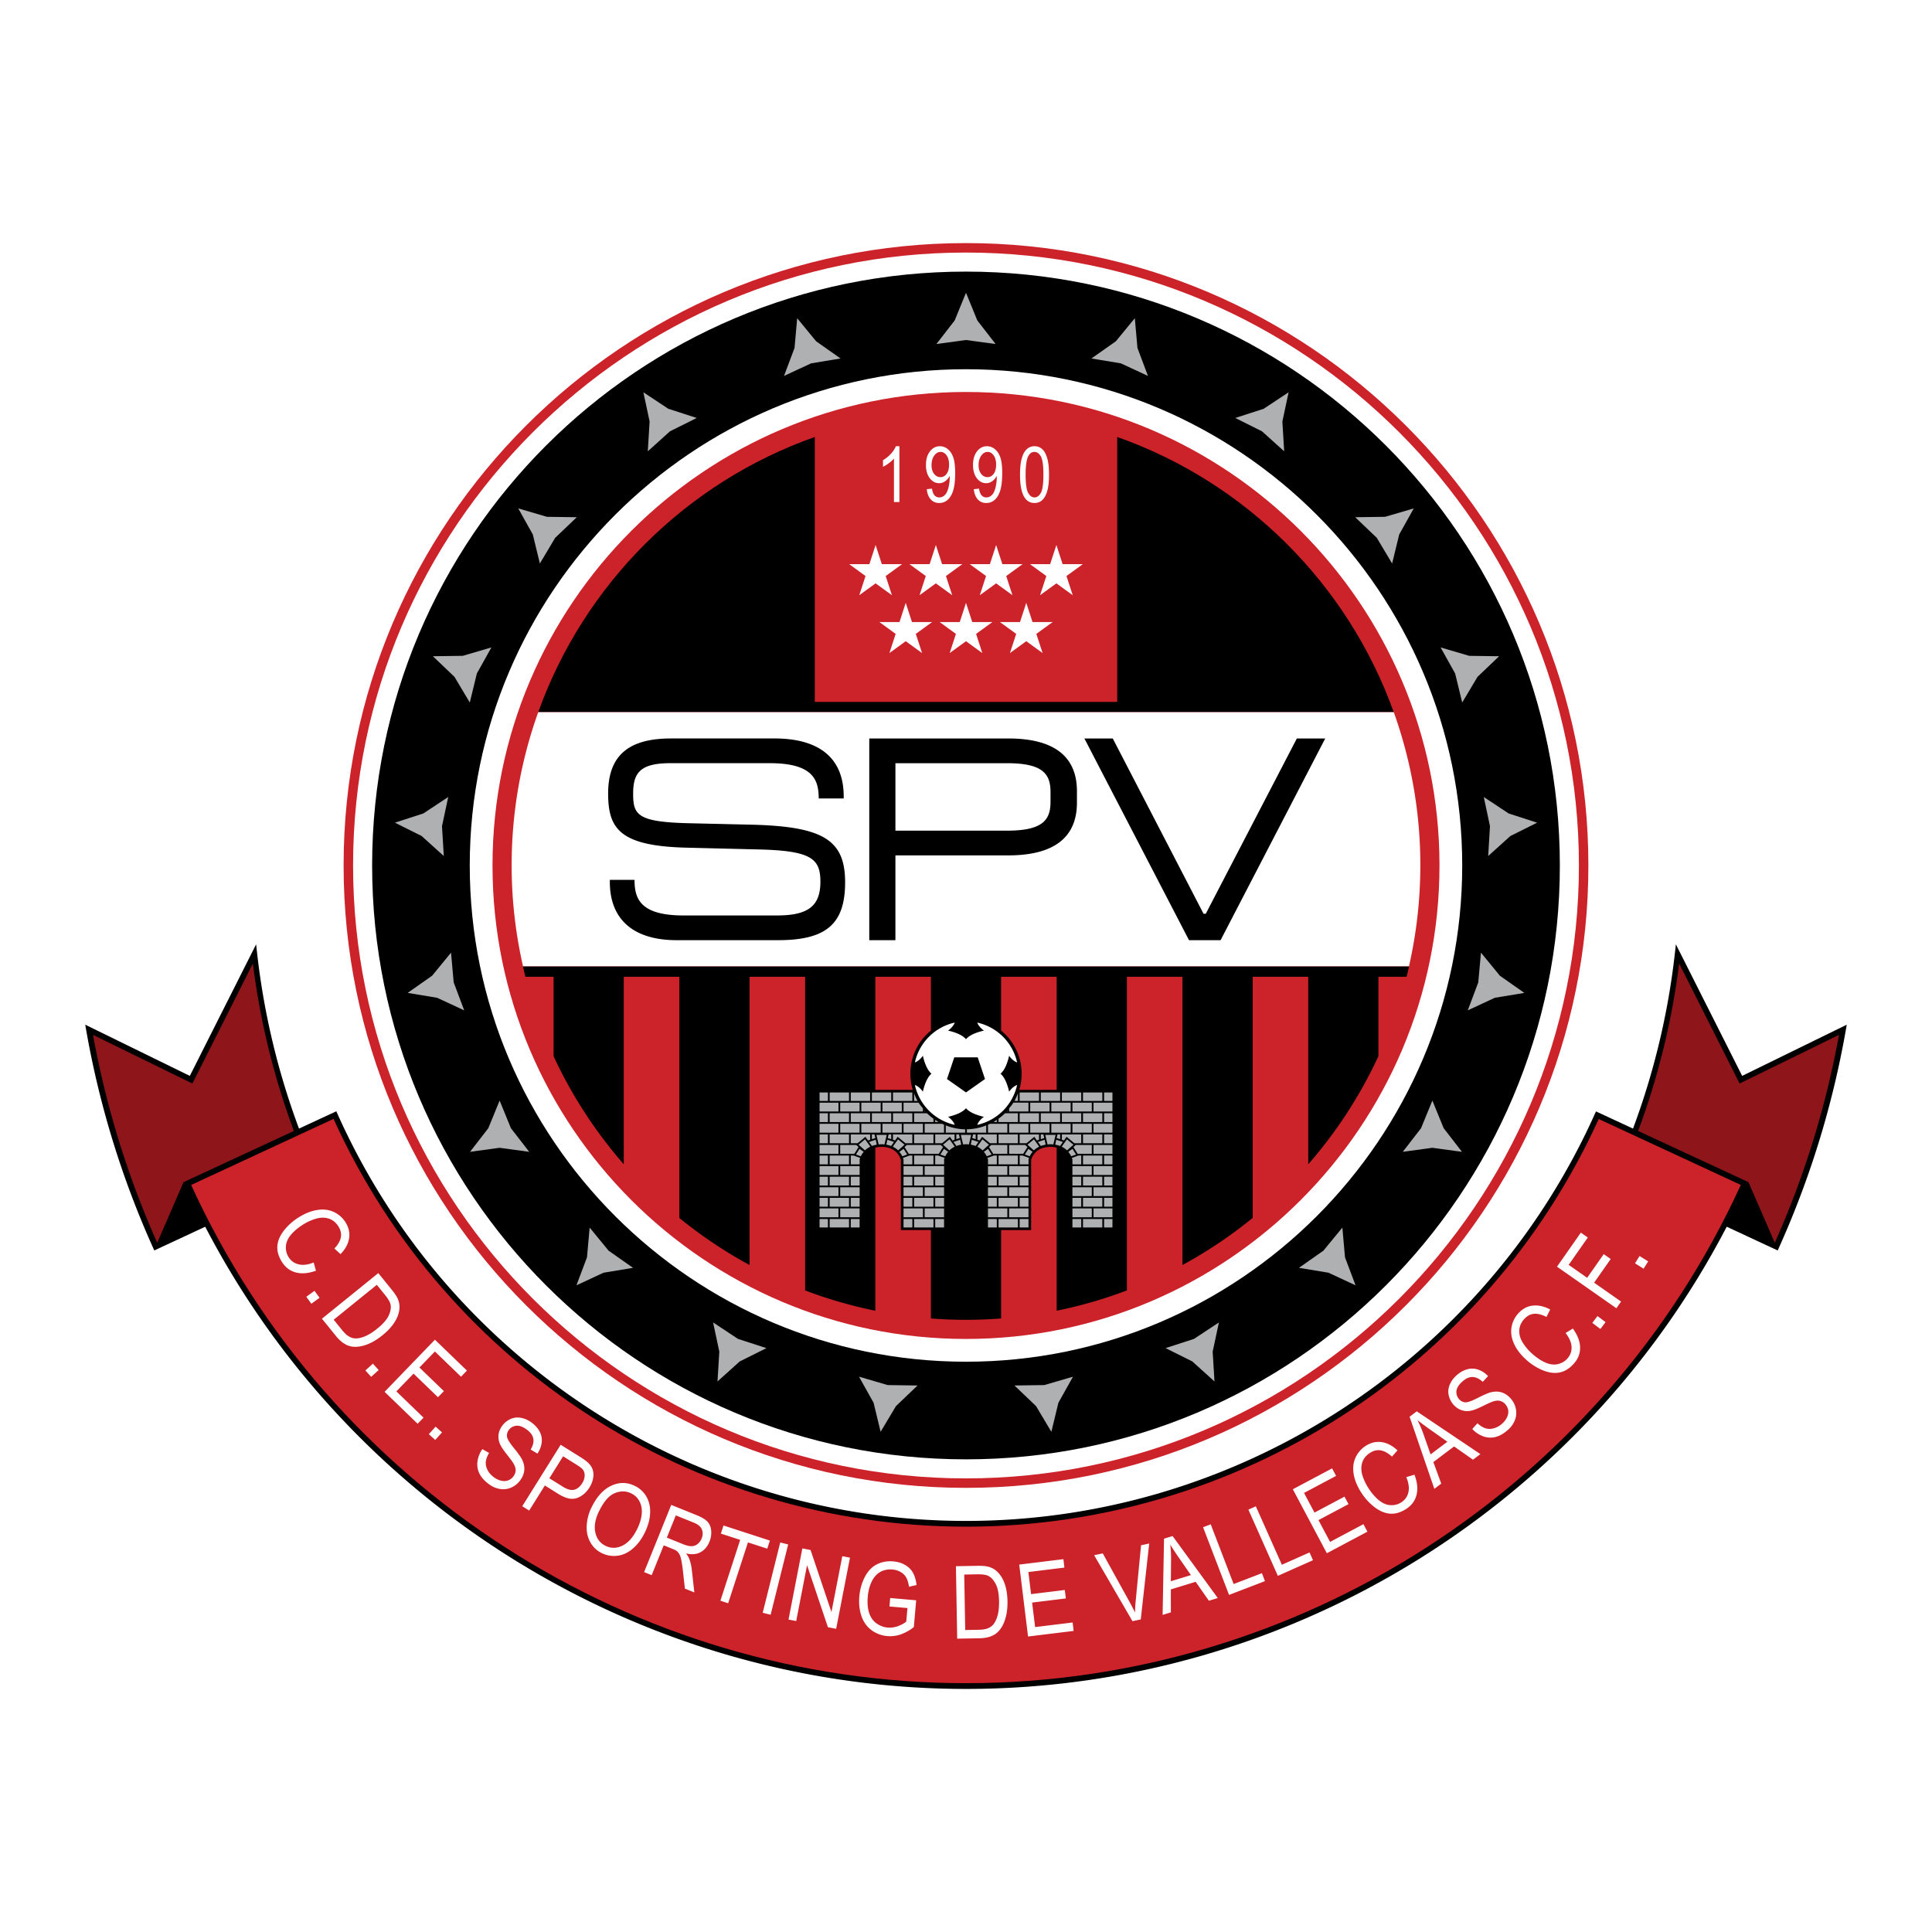 <svg xmlns="http://www.w3.org/2000/svg" width="2500" height="2500" viewBox="0 0 192.756 192.756"><g fill-rule="evenodd" clip-rule="evenodd"><path fill="#fff" d="M0 0h192.756v192.756H0V0z"/><path d="M173.816 107.341l-6.613-13.125-.107.955a73.471 73.471 0 0 1-4.17 17.429l-3.695-1.714-.119.264c-11.088 24.659-35.711 40.593-62.734 40.593-27.05 0-51.664-15.938-62.706-40.604l-.118-.266-.264.123-3.459 1.604a73.461 73.461 0 0 1-4.171-17.429l-.108-.955-.432.858-6.181 12.267-10.435-5.108.096.554a91.361 91.361 0 0 0 6.674 21.706l.119.265 5.082-2.366c14.645 28.155 43.937 46.112 75.902 46.112 31.962 0 61.253-17.957 75.898-46.114l5.086 2.368.119-.265a91.315 91.315 0 0 0 6.674-21.706l.098-.554-10.436 5.108z"/><path d="M19.323 107.851l-.128.253-9.913-4.853a90.729 90.729 0 0 0 6.404 20.738l2.623-6.043 11.012-5.109a74.34 74.34 0 0 1-4.093-16.704l-5.905 11.718zM173.561 108.104s-5.324-10.565-6.031-11.971a74.342 74.342 0 0 1-4.094 16.704l11.008 5.106 2.627 6.046a90.893 90.893 0 0 0 6.404-20.738l-9.914 4.853z" fill="#8e161a"/><path d="M33.277 111.632c11.191 24.721 35.922 40.684 63.1 40.684 27.15 0 51.89-15.958 63.128-40.672l14.174 6.575c-13.793 30.205-44.098 49.712-77.302 49.712-33.207 0-63.514-19.506-77.305-49.709l14.205-6.59z" fill="#cc2229"/><path d="M31.295 125.96l.228.819c-.756.271-1.426.329-2.011.172-.584-.156-1.046-.505-1.384-1.047-.351-.562-.501-1.102-.452-1.621.048-.52.271-1.03.667-1.532a5.654 5.654 0 0 1 1.471-1.302c.638-.399 1.26-.644 1.865-.733.604-.09 1.149-.021 1.635.208a2.69 2.69 0 0 1 1.16 1.031c.325.521.442 1.056.353 1.606-.091.551-.375 1.072-.853 1.565l-.611-.56c.371-.399.585-.777.646-1.135.06-.356-.019-.709-.236-1.056-.25-.4-.571-.664-.965-.792-.394-.127-.814-.126-1.264.002-.448.129-.874.32-1.279.572-.521.326-.936.676-1.244 1.047s-.474.754-.497 1.145c-.023.393.066.746.263 1.063.24.385.576.628 1.004.732.427.106.929.044 1.504-.184zM30.561 129.38l.816-.594.506.695-.818.593-.504-.694zM39.683 129.577c-.104-.238-.308-.544-.608-.914l-1.333-1.646-5.62 4.551 1.396 1.724c.234.289.473.52.717.689.245.172.492.285.744.343.251.057.539.064.862.022a3.892 3.892 0 0 0 1.083-.337c.398-.183.81-.446 1.237-.792.501-.405.896-.829 1.184-1.27s.456-.888.503-1.343a1.994 1.994 0 0 0-.165-1.027zm-.882 1.631c-.183.421-.569.868-1.158 1.346-.425.344-.821.596-1.187.753-.366.158-.698.233-.996.228a1.338 1.338 0 0 1-.638-.192c-.215-.122-.449-.341-.704-.656l-.824-1.019 4.301-3.482.811 1.002c.304.376.486.679.546.91.084.32.033.69-.151 1.11zM36.455 136.729l.752-.677.573.638-.75.677-.575-.638zM38.371 138.863l5.023-5.201 3.192 3.083-.589.61-2.606-2.516-1.543 1.599 2.439 2.355-.589.609-2.44-2.355-1.712 1.773 2.711 2.618-.589.61-3.297-3.185zM42.785 143.087l.676-.749.639.573-.676.752-.639-.576zM48.126 144.579l.667.383c-.185.315-.292.607-.322.874-.03.267.026.54.168.821.141.28.353.522.636.729.25.182.504.299.76.35.256.052.487.035.693-.051s.374-.219.504-.399c.133-.183.204-.375.213-.578.008-.202-.058-.425-.198-.669-.089-.158-.315-.469-.678-.929-.364-.462-.594-.816-.693-1.062a1.775 1.775 0 0 1-.134-.931c.041-.302.16-.588.355-.855.215-.296.487-.521.816-.674.33-.154.679-.199 1.05-.133.37.065.723.22 1.057.463.368.268.643.574.823.918.18.345.247.707.201 1.088a2.464 2.464 0 0 1-.426 1.101l-.673-.402c.233-.394.322-.755.263-1.086-.058-.331-.278-.635-.661-.913-.397-.289-.75-.414-1.057-.375-.307.04-.548.181-.724.422a.895.895 0 0 0-.184.659c.028.229.258.608.689 1.14.431.53.708.921.829 1.172.175.365.244.72.207 1.06-.036.34-.168.667-.396.979a2.2 2.2 0 0 1-.864.714 1.952 1.952 0 0 1-1.118.167 2.46 2.46 0 0 1-1.123-.466c-.449-.326-.77-.677-.961-1.052a2.076 2.076 0 0 1-.209-1.215 2.76 2.76 0 0 1 .49-1.25zM59.129 146.616a1.72 1.72 0 0 0-.466-.688c-.158-.153-.41-.338-.757-.555l-1.968-1.229-3.833 6.133.692.432 1.563-2.501 1.337.836c.737.461 1.36.6 1.867.415.508-.184.925-.536 1.249-1.056.189-.304.311-.615.363-.935a1.725 1.725 0 0 0-.047-.852zm-1.044 1.366c-.222.354-.487.57-.796.648s-.687-.021-1.132-.301l-1.348-.841 1.371-2.193 1.333.833c.312.196.516.348.609.457.144.171.213.382.209.634s-.085.507-.246.763zM64.509 149.351a2.618 2.618 0 0 0-1.17-1.102c-.779-.381-1.563-.386-2.353-.017-.79.37-1.448 1.093-1.974 2.17a4.666 4.666 0 0 0-.474 1.774c-.038.615.075 1.17.342 1.664a2.59 2.59 0 0 0 1.178 1.123c.48.234.993.318 1.538.254s1.057-.302 1.537-.711.88-.943 1.201-1.602c.316-.649.493-1.283.527-1.899.036-.616-.081-1.168-.352-1.654zm-.93 3.183c-.407.835-.898 1.393-1.476 1.674-.577.28-1.14.287-1.689.02-.54-.265-.879-.707-1.017-1.332-.139-.624-.017-1.327.364-2.109.476-.976 1.002-1.582 1.578-1.816.576-.235 1.124-.228 1.64.025.364.177.64.445.827.805.187.359.26.773.22 1.241s-.19.965-.447 1.492zM70.581 151.813c-.216-.228-.577-.444-1.084-.648l-2.526-1.021-2.709 6.705.756.306 1.203-2.978.874.354c.193.078.329.145.406.2.103.081.193.187.271.316.078.132.146.332.201.604a13 13 0 0 1 .17 1.144l.189 1.7.942.381-.248-2.225a4.815 4.815 0 0 0-.264-1.145 2.128 2.128 0 0 0-.318-.519c.581.133 1.069.089 1.461-.131.394-.221.687-.568.878-1.044a2.33 2.33 0 0 0 .172-1.106c-.034-.368-.16-.666-.374-.893zm-.577 1.684a1.323 1.323 0 0 1-.395.541.956.956 0 0 1-.603.225c-.227.007-.513-.061-.857-.2l-1.619-.653.896-2.22 1.801.729c.421.169.687.396.799.679.114.282.106.582-.022.899zM71.875 159.703l1.972-6.07-1.927-.626.263-.808 4.629 1.504-.262.808-1.927-.626-1.973 6.07-.775-.252zM76.095 160.908l1.749-7.016.792.197-1.75 7.016-.791-.197zM78.67 161.583l1.379-7.099.821.16 2.083 6.188 1.083-5.572.766.149-1.379 7.098-.821-.158-2.082-6.19-1.083 5.573-.767-.149zM88.741 160.28l.074-.846 2.592.227-.233 2.67a4.492 4.492 0 0 1-1.306.734c-.439.15-.882.207-1.327.168a3.08 3.08 0 0 1-1.6-.598c-.465-.347-.797-.815-.997-1.411-.201-.596-.271-1.245-.208-1.954.062-.7.243-1.344.545-1.929.302-.585.7-1.005 1.193-1.259.494-.254 1.045-.354 1.655-.301.443.039.835.158 1.178.358s.604.46.78.778c.176.319.297.726.36 1.221l-.753.171c-.06-.375-.148-.674-.267-.896-.117-.221-.297-.406-.539-.555s-.517-.236-.826-.263a2.168 2.168 0 0 0-.977.115 1.817 1.817 0 0 0-.698.468 2.579 2.579 0 0 0-.448.68c-.195.434-.316.91-.361 1.433-.057.644-.009 1.189.14 1.639.149.45.395.796.735 1.037s.712.38 1.115.415c.35.031.698-.02 1.046-.149.348-.132.615-.28.804-.446l.118-1.351-1.795-.156zM100.246 158.033c-.17-.499-.42-.906-.75-1.224a1.977 1.977 0 0 0-.91-.502c-.252-.065-.617-.093-1.096-.084l-2.117.037.126 7.229 2.218-.038c.371-.006.701-.055.986-.141.283-.088.527-.213.727-.376.199-.162.383-.384.549-.665.164-.281.299-.635.4-1.061.102-.427.146-.913.139-1.463-.012-.642-.102-1.213-.272-1.712zm-.707 3.113c-.102.385-.246.693-.434.924-.135.164-.316.292-.545.385s-.545.144-.949.149l-1.312.023-.097-5.534 1.29-.022c.482-.008.834.035 1.055.131.303.133.562.4.781.805.219.402.334.982.348 1.74.01.547-.037 1.013-.137 1.399zM102.568 163.275l-.88-7.176 4.406-.541.101.841-3.593.443.269 2.205 3.365-.414.104.843-3.365.414.3 2.444 3.741-.458.103.842-4.551.557zM112.988 161.746l-3.824-6.581.859-.183 2.654 4.808c.213.386.4.749.562 1.092.01-.406.037-.815.076-1.228l.529-5.483.812-.173-.842 7.571-.826.177zM116.99 153.252l-.855.262-.141 7.604.824-.252-.002-2.291 2.475-.758 1.32 1.889.887-.27-4.508-6.184zm-.174 4.509l.023-2.227c.002-.479-.025-.956-.082-1.43.213.35.5.789.863 1.315l1.199 1.729-2.003.613zM122.623 159.124l-2.592-6.751.762-.293 2.287 5.96 2.822-1.084.303.793-3.582 1.375zM127.492 157.223l-2.941-6.607.744-.331 2.598 5.831 2.759-1.228.346.774-3.506 1.561zM132.381 154.968l-3.395-6.384 3.918-2.084.399.749-3.199 1.701 1.042 1.962 2.995-1.592.4.749-2.996 1.592 1.158 2.176 3.326-1.77.399.749-4.047 2.152zM140.307 147.371l.814-.241c.285.751.355 1.42.209 2.008-.146.586-.488 1.054-1.023 1.401-.555.36-1.092.52-1.613.48-.52-.041-1.035-.255-1.545-.641a5.683 5.683 0 0 1-1.326-1.448c-.41-.631-.666-1.249-.766-1.852-.1-.604-.041-1.149.178-1.639.221-.49.559-.882 1.012-1.178.516-.333 1.049-.461 1.6-.381.553.081 1.08.356 1.58.826l-.549.62c-.406-.362-.787-.571-1.145-.625-.357-.055-.707.031-1.053.255-.395.257-.654.582-.773.978-.121.396-.113.817.023 1.264.139.446.336.868.596 1.269.334.516.691.925 1.066 1.227.377.302.762.461 1.154.477s.744-.078 1.059-.281c.381-.247.619-.586.715-1.018.093-.43.023-.931-.213-1.501zM141.348 140.809l-.713.538 2.469 7.194.689-.52-.787-2.151 2.068-1.558 1.887 1.323.738-.559-6.351-4.267zm1.381 4.296l-.738-2.101c-.162-.45-.352-.889-.568-1.316.32.258.74.571 1.262.941l1.719 1.214-1.675 1.262zM146.889 142.571l.514-.571c.271.246.533.411.789.496.254.084.533.087.838.007a2.03 2.03 0 0 0 .844-.471 1.94 1.94 0 0 0 .5-.672c.104-.239.137-.469.096-.688a1.201 1.201 0 0 0-.285-.576 1.058 1.058 0 0 0-.521-.328c-.197-.051-.43-.032-.697.055-.172.054-.523.21-1.049.47-.527.259-.92.411-1.184.457a1.772 1.772 0 0 1-.938-.063 1.874 1.874 0 0 1-.764-.524 2.074 2.074 0 0 1-.49-.939c-.082-.354-.051-.705.09-1.054s.365-.66.672-.938c.338-.305.695-.51 1.07-.614.373-.104.742-.095 1.105.029s.693.339.986.646l-.531.575c-.338-.312-.674-.472-1.008-.483-.336-.012-.68.141-1.031.456-.365.33-.561.649-.588.957-.023.308.064.573.264.796a.895.895 0 0 0 .607.316c.229.021.648-.126 1.256-.438.609-.312 1.049-.5 1.32-.566.395-.096.754-.09 1.078.017.326.106.619.304.877.592.258.285.43.616.518.994s.066.753-.068 1.128a2.461 2.461 0 0 1-.689 1.002c-.412.371-.822.611-1.229.722a2.07 2.07 0 0 1-1.232-.048 2.773 2.773 0 0 1-1.12-.742zM156.199 132.993l.727-.444c.469.652.709 1.28.721 1.886.01.604-.199 1.145-.627 1.619-.441.491-.92.785-1.434.881-.512.096-1.064.022-1.656-.219a5.686 5.686 0 0 1-1.658-1.055c-.559-.504-.965-1.034-1.217-1.591-.254-.557-.338-1.1-.252-1.629a2.67 2.67 0 0 1 .672-1.398c.41-.457.895-.718 1.447-.782.555-.064 1.133.064 1.74.389l-.369.741c-.486-.246-.91-.348-1.27-.309-.359.042-.676.214-.951.519-.314.351-.48.732-.494 1.146-.014.413.104.817.352 1.213.246.396.549.753.902 1.072.457.412.906.713 1.35.908.441.193.854.247 1.236.161s.699-.268.949-.546c.303-.337.447-.727.428-1.167s-.219-.905-.596-1.395zM159.672 132.595l-.807-.609.516-.684.807.607-.516.686zM161.266 130.524l-5.924-4.147 2.379-3.397.695.487-1.91 2.728 1.844 1.292 1.654-2.363.695.487-1.654 2.363 2.689 1.882-.468.668zM163.982 126.577l-.857-.535.455-.729.858.536-.456.728z" fill="#fff"/><path d="M34.281 86.348c0 34.24 27.857 62.096 62.097 62.096s62.095-27.855 62.095-62.096c0-34.239-27.855-62.095-62.095-62.095S34.281 52.108 34.281 86.348z" fill="#cc2229"/><path d="M35.226 86.348c0-33.719 27.432-61.151 61.151-61.151 33.718 0 61.152 27.432 61.152 61.151s-27.434 61.151-61.152 61.151c-33.719 0-61.151-27.433-61.151-61.151z" fill="#fff"/><path d="M37.127 86.348c0-32.723 26.527-59.25 59.25-59.25 32.724 0 59.25 26.527 59.25 59.25 0 32.724-26.525 59.251-59.25 59.251-32.723 0-59.25-26.528-59.25-59.251z"/><path d="M46.867 86.348c0 27.301 22.21 49.511 49.51 49.511s49.509-22.21 49.509-49.511c0-27.3-22.209-49.51-49.509-49.51s-49.51 22.21-49.51 49.51z" fill="#fff"/><path fill="#aeb0b2" d="M101.213 138.23l2.978-.042 2.86-.834-1.455 2.599-.701 2.898-1.528-2.563-2.154-2.058zM116.291 134.501l2.834-.919 2.486-1.641-.623 2.913.182 2.975-2.213-1.998-2.666-1.33zM129.598 126.491l2.439-1.712 1.891-2.301.263 2.967 1.051 2.789-2.703-1.256-2.941-.487zM139.955 114.916l1.824-2.354 1.129-2.758 1.127 2.758 1.826 2.357-2.953-.404-2.953.401zM146.439 100.803l1.049-2.788.268-2.968 1.889 2.304 2.439 1.712-2.941.485-2.704 1.255zM148.477 85.405l.179-2.974-.619-2.914 2.484 1.644 2.836.918-2.668 1.33-2.212 1.996zM145.885 70.091l-.705-2.896-1.451-2.601 2.857.839 2.98.041-2.156 2.057-1.525 2.56zM85.704 137.352l2.859.837 2.98.043-2.156 2.058-1.527 2.559-.703-2.898-1.453-2.599zM71.146 131.939l2.483 1.644 2.836.92-2.667 1.33-2.213 1.995.182-2.975-.621-2.914zM58.829 122.477l1.889 2.302 2.438 1.714-2.941.486-2.702 1.254 1.051-2.79.265-2.966zM49.848 109.804l1.126 2.758 1.825 2.356-2.953-.403-2.952.403 1.826-2.356 1.128-2.758zM45 95.047l.265 2.967 1.049 2.789-2.703-1.255-2.939-.486 2.439-1.713L45 95.047zM44.72 79.517l-.623 2.913.181 2.975-2.213-1.997-2.666-1.33 2.836-.918 2.485-1.643zM99.33 34.324l-2.952-.401-2.952.401 1.824-2.355 1.128-2.759 1.128 2.759 1.824 2.355zM138.893 56.221l-1.528-2.559-2.154-2.058 2.98-.042 2.86-.838-1.453 2.601-.705 2.896zM128.123 45.027l-2.213-1.994-2.666-1.332 2.836-.918 2.484-1.644-.621 2.915.18 2.973zM114.533 37.506l-2.703-1.254-2.939-.487 2.437-1.713 1.893-2.303.263 2.969 1.049 2.788zM49.028 64.594l-1.452 2.6-.705 2.896-1.527-2.56-2.155-2.057 2.98-.041 2.859-.838zM57.544 51.604l-2.155 2.056-1.526 2.56-.704-2.896-1.453-2.601 2.859.839 2.979.042zM69.511 41.701l-2.666 1.33-2.214 1.995.181-2.973-.621-2.915 2.485 1.645 2.835.918zM83.864 35.765l-2.939.486-2.703 1.254 1.049-2.788.265-2.968 1.891 2.303 2.437 1.713z"/><path d="M49.138 86.348c0 26.048 21.191 47.239 47.24 47.239s47.24-21.191 47.24-47.239-21.191-47.24-47.24-47.24-47.24 21.191-47.24 47.24z" fill="#cc2229"/><path d="M88.897 45.262a3.32 3.32 0 0 1-.8.652v.658c.17-.078.361-.195.575-.353.213-.155.385-.312.517-.469v4.342h.545v-5.573h-.352a2.517 2.517 0 0 1-.485.743zM94.566 44.812a1.226 1.226 0 0 0-.791-.292c-.399 0-.73.172-.995.514-.266.344-.397.796-.397 1.359 0 .544.127.983.38 1.316.254.333.564.5.931.5.219 0 .422-.068.612-.203.188-.134.335-.311.445-.528.003.06.003.106.003.136 0 .283-.027.561-.082.834a2.657 2.657 0 0 1-.201.65 1.044 1.044 0 0 1-.31.384.707.707 0 0 1-.442.145.613.613 0 0 1-.48-.208c-.125-.139-.21-.361-.254-.667l-.521.054c.044.438.176.775.396 1.017.219.242.503.362.849.362.327 0 .612-.11.854-.33.243-.219.426-.54.549-.959.124-.42.185-.984.185-1.693 0-.682-.062-1.201-.187-1.562-.124-.358-.305-.635-.544-.829zm-.12 2.463c-.162.22-.37.33-.621.33s-.462-.11-.632-.33c-.169-.221-.253-.508-.253-.859 0-.393.089-.712.267-.959s.389-.37.633-.37c.235 0 .436.114.601.344.166.228.248.538.248.929-.001.389-.082.695-.243.915zM99.26 44.812a1.228 1.228 0 0 0-.791-.292c-.398 0-.73.172-.996.514-.266.344-.396.796-.396 1.359 0 .544.127.983.379 1.316.256.333.564.5.932.5.219 0 .424-.068.611-.203a1.39 1.39 0 0 0 .445-.528l.004.136c0 .283-.027.561-.082.834a2.701 2.701 0 0 1-.201.65c-.08.161-.182.289-.311.384a.704.704 0 0 1-.441.145.616.616 0 0 1-.48-.208c-.125-.139-.211-.361-.256-.667l-.52.054c.043.438.176.775.396 1.017.219.242.502.362.85.362.326 0 .611-.11.854-.33.244-.219.428-.54.551-.959.121-.42.184-.984.184-1.693 0-.682-.062-1.201-.186-1.562-.126-.358-.308-.635-.546-.829zm-.121 2.463c-.162.22-.369.33-.621.33-.25 0-.461-.11-.631-.33-.168-.221-.254-.508-.254-.859 0-.393.09-.712.268-.959s.389-.37.633-.37c.236 0 .436.114.6.344.166.228.25.538.25.929-.001.389-.083.695-.245.915zM104.559 46.043a3.234 3.234 0 0 0-.273-.824 1.321 1.321 0 0 0-.445-.519c-.18-.12-.389-.18-.627-.18a1.08 1.08 0 0 0-.801.323c-.213.216-.375.524-.48.925-.109.401-.164.93-.164 1.585 0 1.043.146 1.796.439 2.26.244.381.578.571 1.006.571.324 0 .594-.108.807-.325.213-.217.371-.526.479-.928.107-.401.16-.927.16-1.579-.002-.547-.035-.983-.101-1.309zm-.713 3.132c-.172.302-.383.453-.633.453s-.461-.15-.631-.45c-.17-.301-.256-.907-.256-1.82 0-.911.094-1.536.279-1.874.15-.265.352-.397.602-.397.256 0 .469.15.639.45.17.3.254.907.254 1.821 0 .91-.084 1.516-.254 1.817zM88.987 59.384l-1.628-1.183-1.628 1.183.622-1.914-1.629-1.184h2.013l.622-1.913.621 1.913h2.014l-1.628 1.184.621 1.914zM95 59.384l-1.629-1.183-1.628 1.183.622-1.914-1.629-1.184h2.013l.622-1.913.622 1.913h2.013l-1.628 1.184.622 1.914zM101.012 59.384l-1.627-1.183-1.629 1.183.621-1.914-1.627-1.184h2.012l.623-1.913.621 1.913h2.014l-1.629 1.184.621 1.914zM107.025 59.384l-1.629-1.183-1.628 1.183.623-1.914-1.629-1.184h2.011l.623-1.913.622 1.913h2.013l-1.629 1.184.623 1.914zM91.994 65.156l-1.629-1.182-1.628 1.182.622-1.914-1.628-1.182h2.012l.622-1.915.622 1.915H93l-1.628 1.183.622 1.913zM98.006 65.156l-1.629-1.182-1.627 1.182.622-1.914-1.628-1.182h2.012l.621-1.915L97 62.06h2.014l-1.629 1.183.621 1.913zM104.02 65.156l-1.629-1.182-1.629 1.182.623-1.914-1.629-1.182h2.012l.623-1.915.623 1.915h2.011l-1.629 1.183.624 1.913z" fill="#fff"/><path d="M111.465 43.598v26.429H81.292V43.598C68.464 48.125 58.29 58.258 53.7 71.053h85.353c-4.588-12.795-14.764-22.928-27.588-27.455z"/><path d="M139.057 71.053H53.699a45.233 45.233 0 0 0-2.652 15.294c0 3.465.401 6.835 1.138 10.078h88.386a45.593 45.593 0 0 0 1.137-10.078 45.258 45.258 0 0 0-2.651-15.294z" fill="#fff"/><path d="M66.932 73.677c-4.27 0-6.258 1.745-6.258 5.492 0 3.543 1.186 5.257 7.928 5.406l6.897.17c5.434.111 6.352.902 6.352 3.224 0 2.422-1.214 3.366-4.331 3.366h-9.339c-4.205 0-4.826-1.607-4.871-3.343l-.006-.206h-2.46v.211c0 3.743 2.363 5.804 6.655 5.804h10.134c4.81 0 6.684-1.62 6.684-5.775 0-4.235-2.191-5.577-9.376-5.748l-6.103-.141c-5.23-.117-5.669-.814-5.669-2.94 0-1.98.586-3.054 3.677-3.054h9.964c4.205 0 4.826 1.593 4.871 3.314l.006.205h2.489v-.211c0-3.778-2.39-5.775-6.911-5.775H66.932v.001zM86.939 73.677h-.211v20.124h2.608v-8.46h11.257c4.547 0 6.854-1.771 6.854-5.264v-1.135c0-3.494-2.307-5.265-6.854-5.265H86.939zm13.541 2.467c3.605 0 4.33 1.104 4.33 2.883v.965c0 1.779-.725 2.883-4.33 2.883H89.336v-6.731h11.144zM131.871 73.677h-2.484s-8.969 17.263-9.084 17.487h-.227c-.115-.225-9.055-17.487-9.055-17.487h-2.832l10.438 20.124h3.152l10.439-20.124h-.347zM52.176 96.426c.078.343.158.687.243 1.026h2.811v7.923a45.32 45.32 0 0 0 7.004 10.782V97.452h5.545v24.064a45.407 45.407 0 0 0 7.004 4.696v-28.76h5.544v31.295a44.968 44.968 0 0 0 7.004 2.024v-16.27c.193-.048.397-.078.623-.078.979 0 1.662.463 1.929 1.302l.001 6.999h2.993v8.819a45.59 45.59 0 0 0 7.004 0v-8.819h2.992v-6.999c.268-.839.951-1.302 1.93-1.302.225 0 .43.03.621.078v16.269a45.07 45.07 0 0 0 7.006-2.024V97.452h5.545v28.757a45.455 45.455 0 0 0 7.004-4.696V97.452h5.545v18.707a45.397 45.397 0 0 0 7.002-10.786v-7.921h2.811c.086-.34.162-.684.24-1.026H52.176zm38.653 10.699c0 .56.085 1.099.239 1.609h-3.736V97.452h5.545v5.369a5.536 5.536 0 0 0-2.048 4.304zm10.86 1.609a5.545 5.545 0 0 0-1.809-5.914v-5.368h5.543v11.282h-3.734z"/><path d="M100.682 108.916c-.209-.891-.494-1.48-.859-1.791.365-.311.65-.9.859-1.79.201.303.539.587.797.664a5.24 5.24 0 0 0-3.973-3.975c.076.258.359.595.664.797-.891.209-1.481.495-1.792.859-.311-.364-.9-.65-1.791-.859.304-.202.587-.539.665-.797a5.24 5.24 0 0 0-3.975 3.974c.258-.077.595-.36.797-.665.209.891.495 1.481.859 1.792-.364.311-.65.899-.859 1.79-.203-.304-.539-.588-.797-.664a5.24 5.24 0 0 0 3.974 3.975c-.077-.259-.361-.596-.665-.798.891-.209 1.48-.494 1.792-.858.311.364.899.649 1.79.858-.303.202-.588.539-.664.798a5.24 5.24 0 0 0 3.975-3.975c-.258.077-.596.361-.797.665zm-4.304.076l-1.896-1.337.725-2.161h2.341l.725 2.162-1.895 1.336z" fill="#fff"/><path d="M95.188 114.439l.061-.048-.515-.72-.649.535.634.567c.137-.132.296-.242.469-.334zM97.623 113.933l-.665-.222-.104.482.08.026c.141.027.274.065.401.115l.288-.401zM98.037 114.775l.635-.568c-.115-.095-.543-.447-.648-.535l-.516.72.064.05c.17.091.328.2.465.333zM95.901 114.193l-.104-.482-.664.222.286.401c.127-.049.261-.087.402-.114l.08-.027zM96.669 114.18l.224-.952h-1.03l.224.952c.095-.009.19-.019.291-.019.101 0 .196.01.291.019zM94.179 114.622l-.355.565.486.175c.078-.166.176-.312.288-.446l-.419-.294zM98.934 115.188a132.86 132.86 0 0 1-.355-.565c-.094.065-.32.226-.42.294.111.134.209.281.287.447a32.3 32.3 0 0 1 .488-.176zM103.613 114.439l.061-.048c-.076-.104-.434-.604-.516-.72-.105.088-.533.44-.648.535.109.098.527.473.635.567.136-.132.294-.242.468-.334zM106.047 113.933l-.664-.222-.104.482.08.026c.141.027.275.065.402.115l.286-.401zM106.461 114.775c.105-.095.525-.47.637-.568l-.65-.535-.514.72.062.05c.172.091.33.2.465.333zM104.326 114.193l-.104-.482-.664.222.287.401c.127-.049.26-.087.4-.114l.081-.027zM105.094 114.18c.045-.188.188-.801.225-.952h-1.029l.223.952c.096-.009.191-.019.291-.019.1 0 .194.01.29.019zM102.604 114.622l-.355.565c.115.04.355.128.486.175.078-.166.176-.312.289-.446a56.28 56.28 0 0 1-.42-.294zM107.357 115.188c-.078-.123-.287-.459-.355-.565-.094.065-.32.226-.42.294.111.134.211.281.289.447.129-.048.373-.136.486-.176zM86.763 114.439l.061-.048-.515-.72-.649.535.634.567c.137-.132.295-.242.469-.334zM89.198 113.933l-.664-.222-.104.482.08.026c.14.027.274.065.4.115l.288-.401zM89.612 114.775l.635-.568-.649-.535-.515.72.063.05c.172.091.33.2.466.333zM87.476 114.193l-.104-.482-.664.222.287.401c.127-.049.26-.087.401-.114l.08-.027zM88.244 114.18l.224-.952h-1.03l.225.952c.095-.009.19-.019.291-.019s.195.01.29.019zM85.754 114.622l-.355.565.486.175c.078-.166.176-.312.289-.446l-.42-.294zM90.508 115.188l-.355-.565c-.094.065-.32.226-.42.294a2.1 2.1 0 0 1 .288.447c.13-.048.373-.136.487-.176zM81.768 115.289v.88h.833v-.88h-.833zM81.768 119.51v.881h.833v-.881h-.833zM81.768 121.62v.843h.833v-.843h-.833zM81.768 113.179v.881h.833v-.881h-.833zM81.768 111.068v.881h.833v-.881h-.833zM81.768 108.996v.842h.833v-.842h-.833zM82.775 115.289v.88h1.932v-.88h-1.932zM85.767 116.169v-.51c.015-.047.036-.09.053-.134l-.654-.236h-.284v.88h.885zM82.775 119.51v.881h1.932v-.881h-1.932zM85.764 120.391v-.881h-.883v.881h.883zM85.763 122.463v-.843h-.882v.843h.882zM82.775 121.62v.843h1.932v-.843h-1.932zM82.775 113.179v.881h1.932v-.881h-1.932zM82.775 111.068v.881h1.932v-.881h-1.932z" fill="#aeb0b2"/><path fill="#aeb0b2" d="M84.881 113.179v.881h.683l.706-.581.072-.06.262.366.209-.069v-.537h-1.932zM87.248 113.179h-.26v.478l.345-.116-.085-.362zM84.881 111.068v.881h1.932v-.881h-1.932zM88.659 113.179l-.085.362.345.116v-.478h-.26zM86.988 111.068v.881h1.931v-.881h-1.931zM90.741 115.289l-.657.236c.018.045.039.087.054.134l.007.02v.49h.88v-.88h-.284zM90.146 119.51v.881h.879v-.881h-.879zM90.146 121.62v.843h.879v-.843h-.879zM90.145 117.399v.881h.88v-.881h-.88zM89.094 113.179v.537l.209.069.207-.291.054-.075.778.641h.683v-.881h-1.931zM94.192 116.169v-.51c.015-.047.036-.09.054-.134l-.655-.236h-.285v.88h.886zM91.2 115.289v.88h1.932v-.88H91.2zM91.2 119.51v.881h1.932v-.881H91.2zM94.189 120.391v-.881h-.883v.881h.883zM91.2 121.62v.843h1.932v-.843H91.2zM94.188 122.463l.001-.843h-.883v.843h.882zM94.19 118.28l.001-.881h-.885v.881h.884zM91.2 117.399v.881h1.932v-.881H91.2zM99.166 115.289l-.656.236c.018.045.039.087.053.134l.008.02v.49h.881v-.88h-.286zM99.111 111.949h.34v-.223c-.113.075-.222.156-.34.223zM98.57 119.51v.881h.881v-.881h-.881zM98.57 121.62v.843h.881v-.843h-.881zM98.57 117.399v.881h.881v-.881h-.881zM101.215 109.838h.342v-.754a5.4 5.4 0 0 1-.342.754zM99.625 115.289v.88h1.932v-.88h-1.932zM102.617 116.169v-.51c.014-.047.035-.09.053-.134l-.654-.236h-.285v.88h.886zM100.277 111.068a5.473 5.473 0 0 1-.652.543v.338h1.932v-.881h-1.28zM110.988 116.169v-.88h-.832v.88h.832zM110.988 120.391v-.881h-.832v.881h.832zM110.988 122.463v-.843h-.832v.843h.832zM110.988 114.06v-.881h-.832v.881h.832zM110.988 118.28v-.881h-.832v.881h.832zM110.988 109.838v-.842h-.832v.842h.832zM110.988 111.949v-.881h-.832v.881h.832zM99.625 119.51v.881h1.932v-.881h-1.932zM102.613 120.391v-.881h-.883v.881h.883zM102.613 122.463v-.843h-.883v.843h.883zM99.625 121.62v.843h1.932v-.843h-1.932zM99.625 117.399v.881h1.932v-.881h-1.932zM102.615 118.28v-.881h-.885v.881h.885zM99.625 113.179v.881h1.932v-.881h-1.932zM97.52 113.179v.537l.209.069.207-.291.052-.075.78.641h.683v-.881H97.52zM97.084 113.179l-.085.362.345.116v-.478h-.26zM93.306 113.179v.881h.684l.706-.581.072-.06.261.366.209-.069v-.537h-1.932zM95.673 113.179h-.26v.478l.345-.116-.085-.362zM91.2 113.179v.881h1.932v-.881H91.2zM92.48 111.068H91.2v.881h1.932v-.338a5.457 5.457 0 0 1-.652-.543zM93.646 111.949c-.118-.067-.227-.148-.339-.223v.223h.339zM89.094 111.068v.881h1.931v-.881h-1.931zM89.094 108.996v.842h1.931v-.842h-1.931zM91.543 109.838a5.292 5.292 0 0 1-.343-.754v.754h.343zM86.988 108.996v.842h1.932v-.842h-1.932zM84.881 108.996v.842h1.932v-.842h-1.932zM82.775 108.996v.842h1.932v-.842h-1.932zM85.765 118.28l.001-.881h-.885v.881h.884zM82.775 117.399v.881h1.932v-.881h-1.932zM81.768 117.399v.881h.833v-.881h-.833zM81.768 114.234v.88h1.886v-.88h-1.886zM85.24 115.114l.415-.662.007-.01-.233-.208h-1.601v.88h1.412zM81.768 116.345v.879h1.886v-.879h-1.886zM85.766 117.224l.001-.879h-1.939v.879h1.938zM81.768 120.565v.88h1.886v-.88h-1.886zM85.763 121.445l.001-.88h-1.936v.88h1.935zM85.765 119.335v-.881h-1.937v.881h1.937zM81.768 118.454v.881h1.886v-.881h-1.886zM81.768 110.013v.881h1.886v-.881h-1.886zM81.768 112.124v.88h1.886v-.88h-1.886zM83.828 110.013v.881h1.932v-.881h-1.932zM83.828 112.124v.88h1.932v-.88h-1.932zM85.934 110.013v.881h1.932v-.881h-1.932zM85.934 112.124v.88h1.932v-.88h-1.932zM88.041 110.013v.881h1.931v-.881h-1.931zM88.041 112.124v.88h1.931v-.88h-1.931zM90.477 114.234l-.231.208.421.672h1.412v-.88h-1.602zM93.665 115.114l.415-.662.007-.01-.233-.208h-1.601v.88h1.412zM94.191 117.224l.001-.879h-1.939v.879h1.938zM90.145 116.345v.879h1.934v-.879h-1.934zM94.189 121.445v-.88h-1.936v.88h1.936zM90.146 120.565v.88h1.933v-.88h-1.933zM94.189 119.335l.001-.881h-1.937v.881h1.936zM90.145 118.454l.001.881h1.933v-.881h-1.934zM92.317 110.894c-.024-.025-.04-.058-.063-.083v.083h.063zM91.649 110.013h-1.502v.881h1.932v-.313c-.149-.186-.306-.365-.43-.568zM90.147 112.124v.88h1.932v-.88h-1.932zM93.985 112.124h-1.731v.88h1.932v-.797c-.068-.028-.137-.053-.201-.083zM94.36 112.28v.724h1.931v-.334a5.489 5.489 0 0 1-1.931-.39zM96.465 112.67v.334h1.931v-.724a5.484 5.484 0 0 1-1.931.39zM98.902 114.234l-.232.208.422.672h1.412v-.88h-1.602zM102.09 115.114l.416-.662.006-.01-.233-.208h-1.601v.88h1.412zM100.439 110.894h.064v-.083c-.023.025-.04.057-.064.083zM102.615 117.224l.002-.879h-1.939v.879h1.937zM98.57 116.345v.879h1.934v-.879H98.57zM98.57 120.565v.88h1.934v-.88H98.57zM102.613 121.445v-.88h-1.935v.88h1.935zM98.57 118.454v.881h1.934v-.881H98.57zM102.613 119.335l.002-.881h-1.937v.881h1.935zM98.771 112.124c-.064.03-.133.055-.199.083v.797h1.932v-.88h-1.733zM107.59 115.289l-.656.236c.018.045.039.087.055.134l.006.02v.49h.881v-.88h-.286zM109.98 116.169v-.88h-1.929v.88h1.929zM109.98 120.391v-.881h-1.929v.881h1.929zM106.996 119.51v.881h.879v-.881h-.879zM109.98 122.463v-.843h-1.93v.843h1.93zM106.996 121.62v.843h.879v-.843h-.879zM109.98 114.06v-.881h-1.929v.881h1.929zM106.994 117.399v.881h.881v-.881h-.881zM109.98 118.28v-.881h-1.929v.881h1.929zM109.98 109.838v-.842h-1.93v.842h1.93zM109.98 111.949v-.881h-1.929v.881h1.929zM105.508 113.179l-.084.362.346.116v-.478h-.262zM106.152 113.785l.207-.291.055-.075.777.641h.684v-.881h-1.932v.537l.209.069zM107.875 109.838v-.842h-1.932v.842h1.932zM107.875 111.949v-.881h-1.932v.881h1.932zM101.73 113.179v.881h.684l.707-.581.07-.06.262.366.209-.069v-.537h-1.932zM104.184 113.541l-.086-.362h-.26v.478l.346-.116zM101.73 108.996v.842h1.932v-.842h-1.932zM105.77 109.838v-.842h-1.932v.842h1.932zM105.77 111.949v-.881h-1.932v.881h1.932zM101.73 111.068v.881h1.932v-.881h-1.932zM107.326 114.234l-.23.208.422.672h1.41v-.88h-1.602zM110.988 115.114v-.88h-1.887v.88h1.887zM110.988 117.224v-.879h-1.887v.879h1.887zM106.994 116.345v.879h1.934v-.879h-1.934zM106.996 120.565v.88h1.932v-.88h-1.932zM110.988 121.445v-.88h-1.887v.88h1.887zM106.994 118.454l.002.881h1.932v-.881h-1.934zM110.988 119.335v-.881h-1.887v.881h1.887zM110.988 110.894v-.881h-1.887v.881h1.887zM110.988 113.004v-.88h-1.887v.88h1.887zM108.928 110.894v-.881h-1.932v.881h1.932zM108.928 113.004v-.88h-1.932v.88h1.932zM106.82 110.894v-.881h-1.929v.881h1.929zM106.82 113.004v-.88h-1.929v.88h1.929zM101.107 110.013c-.125.203-.279.382-.43.567v.313h1.932v-.881h-1.502v.001zM104.715 110.894v-.881h-1.93v.881h1.93zM100.678 112.124v.88h1.931v-.88h-1.931zM104.715 113.004v-.88h-1.93v.88h1.93z"/></g></svg>